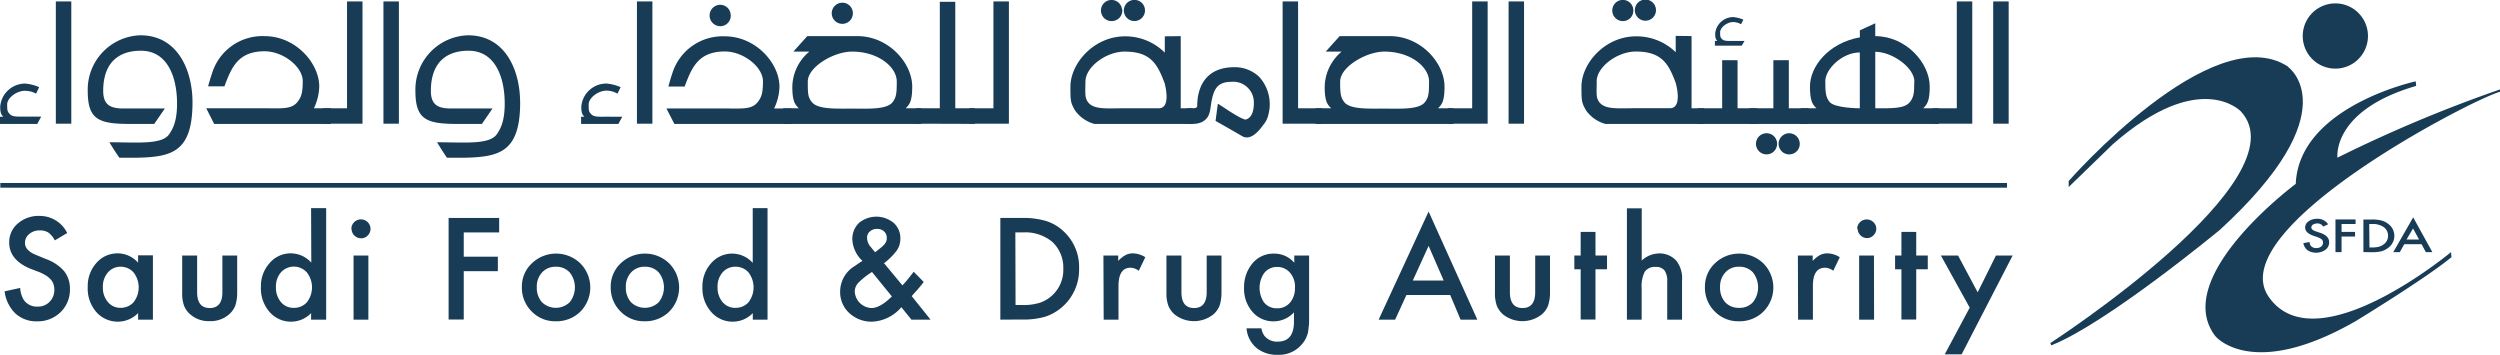 <svg xmlns="http://www.w3.org/2000/svg" viewBox="0 0 383.24 54.35"><defs><style>.cls-1{fill:#183b56;}</style></defs><title>sfda_logo_white</title><g id="Layer_2" data-name="Layer 2"><g id="Layer_1-2" data-name="Layer 1"><path class="cls-1" d="M355.23,33.54a1.92,1.92,0,0,1,1.66.84l-.75.36a1.13,1.13,0,0,0-.41-.39,1.28,1.28,0,0,0-1.15.08.51.51,0,0,0-.26.44c0,.24.22.44.67.59l.62.21a2.58,2.58,0,0,1,1.09.6,1.22,1.22,0,0,1,.35.87,1.41,1.41,0,0,1-.57,1.15,2.47,2.47,0,0,1-2.74.07,1.7,1.7,0,0,1-.64-1.09l.94-.17a1.18,1.18,0,0,0,.22.61,1.07,1.07,0,0,0,.84.32,1.13,1.13,0,0,0,.72-.23.76.76,0,0,0,.24-.87.65.65,0,0,0-.15-.23,1.69,1.69,0,0,0-.28-.19,3.2,3.2,0,0,0-.4-.17l-.59-.2c-.84-.29-1.27-.71-1.27-1.27a1.14,1.14,0,0,1,.54-.95,2.22,2.22,0,0,1,1.32-.38"/><polygon class="cls-1" points="361.1 34.34 358.95 34.34 358.95 35.55 361.02 35.55 361.02 36.26 358.95 36.26 358.95 38.65 358.02 38.65 358.02 33.64 361.1 33.64 361.1 34.34"/><path class="cls-1" d="M363.23,37.94h.42a4.36,4.36,0,0,0,1-.11,2,2,0,0,0,.74-.36,1.58,1.58,0,0,0,.69-1.33,1.62,1.62,0,0,0-.68-1.34,3,3,0,0,0-1.79-.46h-.42Zm-.93.71v-5h1.29a5.71,5.71,0,0,1,1.47.15,2.84,2.84,0,0,1,1,.49,2.26,2.26,0,0,1,0,3.73,3,3,0,0,1-1,.5,5.92,5.92,0,0,1-1.45.14Z"/><path class="cls-1" d="M370.83,36.72l-.92-1.7-1,1.7Zm.38.71h-2.64l-.69,1.22h-1l3.05-5.33,2.94,5.33h-1Z"/><path class="cls-1" d="M350.74,10.21c-11.58-7.59-33.62,17.54-33.62,17.54v.92l6.81-6.6c13.33-11.65,19.58-5,19.58-5,9.62,10.39-29.2,35.52-29.2,35.52l.14.35c8.42-3.3,25.83-17.69,25.83-17.69,20-18.32,10.46-25,10.46-25"/><path class="cls-1" d="M383.24,14.07v-.36a213,213,0,0,0-24.92,10.46s-.91-7.23,12.07-11l-.07-.7s-17.9,3.86-18.39,15.72c0,0-19.23,14.25-12.35,23.31,0,0,5.54,6.94,21.62-2.32,0,0,10.81-6.6,14.6-9.76l-.07-.77S355,55.9,347.79,45.51s31.09-30.25,35.45-31.44"/><path class="cls-1" d="M358,.52a5,5,0,1,0,5,5,5,5,0,0,0-5-5"/><path class="cls-1" d="M.5,17.89c-.26-.27-.47-.5-.47-1.53a3.84,3.84,0,0,1,3.84-3.55A6.85,6.85,0,0,1,6,13.36l-.47,1a3.46,3.46,0,0,0-1.66-.44C2.58,13.89,1.1,15,1.1,16c0,.76,0,1.1.35,1.42.39.53,1.18.45,2.34.45H6.32L5.71,19H0V17.89Z"/><rect class="cls-1" x="8.56" y="0.22" width="2.37" height="18.74"/><path class="cls-1" d="M29.51,15.65c0,7.63-3.11,8.42-8.58,8.53-.69,0-2.63,0-2.63,0s-.64-.89-1.53-2.37c4.26,0,8.05.4,9.16-1.23.5-.74,1.21-1.85,1.21-4.69,0-4.42-1.68-8.19-5.63-8.11-2.64,0-5.69,1.21-5.69,6.16,0,2.16,1.13,2.69,3.08,2.69h6.37L23.64,19H20.08c-4.89,0-6.63-.58-6.63-5.06a8.33,8.33,0,0,1,8.06-8.53c5.84,0,8,5.53,8,10.27"/><path class="cls-1" d="M32.83,19,31.62,16.6h9.1c2.5,0,4,.18,4.9-1,.58-.74.79-1.42.79-3.16,0-2.21-3-4.58-5.84-4.58-4,0-5.06,2.37-6.16,5.37H31.9s.35-1.26.61-2a8.07,8.07,0,0,1,8.06-5.69c4.73,0,8.37,4.11,8.37,7.74a8.23,8.23,0,0,1-.82,3.32h2.61V19Z"/><polygon class="cls-1" points="53.2 16.6 53.2 0.22 55.57 0.22 55.57 18.96 49.52 18.96 49.52 16.6 53.2 16.6"/><rect class="cls-1" x="58.78" y="0.22" width="2.37" height="18.74"/><path class="cls-1" d="M79.74,15.65c0,7.63-3.11,8.42-8.59,8.53-.68,0-2.63,0-2.63,0s-.63-.89-1.52-2.37c4.26,0,8,.4,9.16-1.23.5-.74,1.21-1.85,1.21-4.69,0-4.42-1.69-8.19-5.64-8.11-2.63,0-5.68,1.21-5.68,6.16,0,2.16,1.13,2.69,3.08,2.69H75.5L73.87,19H70.31c-4.89,0-6.63-.58-6.63-5.06a8.32,8.32,0,0,1,8.05-8.53c5.85,0,8,5.53,8,10.27"/><path class="cls-1" d="M89.58,17.89c-.26-.27-.47-.5-.47-1.53A3.85,3.85,0,0,1,93,12.81a7,7,0,0,1,2.14.55l-.48,1A3.46,3.46,0,0,0,93,13.89c-1.29,0-2.76,1.1-2.76,2.13,0,.76,0,1.1.34,1.42.4.53,1.18.45,2.34.45H95.4L94.79,19H89.08V17.89Z"/><rect class="cls-1" x="97.64" y="0.22" width="2.37" height="18.74"/><path class="cls-1" d="M112,2.15A1.6,1.6,0,0,1,110.64,4,1.62,1.62,0,1,1,110.2.75,1.6,1.6,0,0,1,112,2.15M103.38,19l-1.22-2.37h9.11c2.5,0,4,.18,4.9-1,.58-.74.79-1.42.79-3.16,0-2.21-3-4.58-5.84-4.58-4,0-5.06,2.37-6.16,5.37h-2.5s.34-1.26.6-2a8.07,8.07,0,0,1,8.06-5.69c4.73,0,8.37,4.11,8.37,7.74a8.23,8.23,0,0,1-.82,3.32h2.61V19Z"/><path class="cls-1" d="M130.73,1.83a1.62,1.62,0,1,1-1.82-1.4,1.61,1.61,0,0,1,1.82,1.4m6.74,10.66c0-2.21-2.82-4.58-6.85-4.58-2.84,0-6.79,2.37-6.79,4.58,0,1.74,0,2.42.63,3.16.9,1.13,3.64,1,6.14,1s5.34.18,6.24-1c.57-.74.63-1.42.63-3.16m-17.4,4.11h2.39c-.58-.56-1-1.06-1-3.32a7.18,7.18,0,0,1,2.61-5.37h-2.45l2.13-2.37h7.71c4.74,0,8.38,4.11,8.38,7.74,0,2.26-.43,2.76-1,3.32h2.39V19H120.07Z"/><polygon class="cls-1" points="144.07 16.6 144.07 0.28 146.44 0.28 146.44 16.6 149.44 16.6 149.44 18.99 140.39 18.96 140.39 16.6 144.07 16.6"/><polygon class="cls-1" points="152.29 16.6 152.29 0.22 154.66 0.22 154.66 18.96 148.6 18.96 148.6 16.6 152.29 16.6"/><path class="cls-1" d="M175.51,1.41A1.62,1.62,0,1,1,173.69,0a1.61,1.61,0,0,1,1.82,1.4m-3.48,0a1.6,1.6,0,0,1-1.37,1.81A1.62,1.62,0,1,1,172,1.41m-5.61,11.08c0,1.74-.15,2.47.43,3.21.89,1.13,2.92.9,5.42.9h5.39c2,0,.9-3.85.9-3.85-1.11-3-2.18-4.84-6.13-4.84-2.85,0-6,2.37-6,4.58M181,5.54V16.6h1.9V19H167.77a5.4,5.4,0,0,1-3-2.11c-.63-1.16-.68-1.32-.68-3.58,0-3.63,3.63-7.74,8.37-7.74a8.56,8.56,0,0,1,6.1,2.5l0-2.5Z"/><path class="cls-1" d="M193,11.75a6.22,6.22,0,0,1,1.45,5.77,3.66,3.66,0,0,1-.82,1.66c-.81,1.13-2,2.39-3.23,1.68-1.93-1.13-4.06-2.32-4.06-2.32l.35-2.63c.15,0,3.18,2.21,4.21,2.42,0,0,1.31-.07,1.31-2.5a3.16,3.16,0,0,0-3.42-3.29c-2.05,0-2.63,1-3,2.66-.34,1.48-.1,2.79-1.58,3.53a3.29,3.29,0,0,1-1.6.24h-.66V16.6h.66c.45,0,.92,0,.92-.37,0-2.48,1-5.93,5.71-5.93A5.43,5.43,0,0,1,193,11.75"/><polygon class="cls-1" points="202.67 18.96 196.62 18.96 196.62 0.22 198.99 0.22 198.99 16.6 202.67 16.6 202.67 18.96"/><path class="cls-1" d="M219.07,12.49c0-2.21-2.81-4.58-6.84-4.58-2.84,0-6.79,2.37-6.79,4.58,0,1.74.05,2.42.63,3.16.89,1.13,3.63,1,6.13,1s5.35.18,6.24-1c.58-.74.63-1.42.63-3.16m-17.4,4.11h2.4c-.58-.56-1-1.06-1-3.32a7.21,7.21,0,0,1,2.6-5.37h-2.44l2.13-2.37h7.71c4.74,0,8.37,4.11,8.37,7.74,0,2.26-.42,2.76-1,3.32h2.4V19H201.67Z"/><polygon class="cls-1" points="225.68 16.6 225.68 0.22 228.05 0.22 228.05 18.96 221.99 18.96 221.99 16.6 225.68 16.6"/><rect class="cls-1" x="231.26" y="0.22" width="2.37" height="18.74"/><path class="cls-1" d="M253.85,1.41a1.62,1.62,0,0,1-3.21.42,1.62,1.62,0,1,1,3.21-.42m-3.48,0A1.6,1.6,0,0,1,249,3.22,1.62,1.62,0,1,1,248.56,0a1.61,1.61,0,0,1,1.81,1.4m-5.6,11.08c0,1.74-.16,2.47.42,3.21.89,1.13,2.92.9,5.42.9H256c2,0,.89-3.85.89-3.85-1.1-3-2.18-4.84-6.13-4.84-2.84,0-6,2.37-6,4.58m14.55-6.95V16.6h1.9V19H246.11a5.4,5.4,0,0,1-3-2.11c-.63-1.16-.68-1.32-.68-3.58,0-3.63,3.63-7.74,8.37-7.74A8.61,8.61,0,0,1,256.88,8l0-2.5Z"/><path class="cls-1" d="M263.27,6.28c-.18-.19-.34-.37-.34-1.11a2.78,2.78,0,0,1,2.76-2.55,5.22,5.22,0,0,1,1.56.39l-.35.71a2.49,2.49,0,0,0-1.21-.34c-.92,0-2,.82-2,1.55,0,.53,0,.79.24,1,.29.39.86.34,1.68.34h1.82L267,7h-4.11V6.28ZM264,16.6V9.23h2.36V16.6h3V19l-9.06,0V16.6Z"/><path class="cls-1" d="M275.88,21.84a1.6,1.6,0,0,1-1.37,1.81,1.62,1.62,0,1,1,1.37-1.81m-3.47,0a1.62,1.62,0,1,1-1.82-1.4,1.61,1.61,0,0,1,1.82,1.4m-.56-5.24V9.23h2.37V16.6h3V19l-9.05,0V16.6Z"/><path class="cls-1" d="M293.47,12.49c0-2.08-3.35-4.55-6-4.55V16.6c2.63,0,4.53.08,5.34-1,.58-.74.64-1.42.64-3.16m-8.35-4.4c-2.71,0-5.29,2.56-5.29,4.4s.08,2.4.63,3.16c.76,1,4.66,1,4.66,1Zm0-3.39,2.37-1.08V5.54c4.71,0,8.35,4.11,8.35,7.74,0,2.26-.43,2.76-1,3.32h2.39V19H276.06V16.6h2.4c-.58-.56-1-1.06-1-3.32,0-3.11,2.84-6.69,7.66-7.56Z"/><polygon class="cls-1" points="299.97 16.6 299.97 0.22 302.34 0.22 302.34 18.96 296.28 18.96 296.28 16.6 299.97 16.6"/><rect class="cls-1" x="305.55" y="0.22" width="2.37" height="18.74"/><path class="cls-1" d="M10.3,35.72,8.4,36.85a3.43,3.43,0,0,0-1-1.21,2.43,2.43,0,0,0-1.3-.32,2.41,2.41,0,0,0-1.63.56,1.71,1.71,0,0,0-.64,1.37c0,.76.56,1.37,1.69,1.83l1.55.64a6.61,6.61,0,0,1,2.78,1.87,4.25,4.25,0,0,1,.87,2.71,4.77,4.77,0,0,1-1.43,3.55,5,5,0,0,1-3.59,1.41,4.73,4.73,0,0,1-3.34-1.21A5.61,5.61,0,0,1,.71,44.66l2.38-.52A4,4,0,0,0,3.66,46a2.43,2.43,0,0,0,2.12,1,2.44,2.44,0,0,0,1.82-.73,2.58,2.58,0,0,0,.73-1.87,2.72,2.72,0,0,0-.13-.83,2,2,0,0,0-.39-.69,3.46,3.46,0,0,0-.69-.6,7.83,7.83,0,0,0-1-.53L4.6,41.17q-3.19-1.35-3.19-4a3.74,3.74,0,0,1,1.35-2.93A4.86,4.86,0,0,1,6.1,33.1a4.67,4.67,0,0,1,4.2,2.62"/><path class="cls-1" d="M15.77,44a3.37,3.37,0,0,0,.76,2.29,2.45,2.45,0,0,0,1.95.9,2.64,2.64,0,0,0,2-.86,3.72,3.72,0,0,0,0-4.56,2.59,2.59,0,0,0-2-.88,2.5,2.5,0,0,0-1.95.89A3.27,3.27,0,0,0,15.77,44m5.4-4.86h2.27V49H21.17V48a4.38,4.38,0,0,1-6.4-.16A5.47,5.47,0,0,1,13.45,44a5.29,5.29,0,0,1,1.32-3.68,4.25,4.25,0,0,1,3.31-1.48,4.19,4.19,0,0,1,3.09,1.43Z"/><path class="cls-1" d="M30.22,39.17v5.62c0,1.62.64,2.43,1.93,2.43s1.94-.81,1.94-2.43V39.17h2.27v5.68a6.45,6.45,0,0,1-.29,2,3.48,3.48,0,0,1-1,1.38,4.31,4.31,0,0,1-2.94,1,4.28,4.28,0,0,1-2.92-1,3.44,3.44,0,0,1-1-1.38,5.52,5.52,0,0,1-.28-2V39.17Z"/><path class="cls-1" d="M42.3,44a3.41,3.41,0,0,0,.75,2.29,2.48,2.48,0,0,0,2,.9,2.6,2.6,0,0,0,2-.86,3.72,3.72,0,0,0,0-4.56,2.67,2.67,0,0,0-4,0A3.31,3.31,0,0,0,42.3,44m5.39-12.09H50V49H47.69V48a4.25,4.25,0,0,1-3,1.31,4.32,4.32,0,0,1-3.35-1.47A5.43,5.43,0,0,1,40,44a5.24,5.24,0,0,1,1.33-3.67,4.23,4.23,0,0,1,6.39-.07Z"/><path class="cls-1" d="M56.47,49H54.2V39.17h2.27Zm-2.61-13.9a1.47,1.47,0,0,1,2.94,0,1.43,1.43,0,0,1-.43,1,1.37,1.37,0,0,1-1,.43,1.47,1.47,0,0,1-1.48-1.49"/><polygon class="cls-1" points="76.52 35.63 71.09 35.63 71.09 39.35 76.32 39.35 76.32 41.57 71.09 41.57 71.09 48.98 68.77 48.98 68.77 33.41 76.52 33.41 76.52 35.63"/><path class="cls-1" d="M82.29,44a3.31,3.31,0,0,0,.79,2.33,3.06,3.06,0,0,0,4.25,0,3.66,3.66,0,0,0,0-4.57,2.77,2.77,0,0,0-2.13-.87,2.74,2.74,0,0,0-2.1.87A3.15,3.15,0,0,0,82.29,44M80,44a4.85,4.85,0,0,1,1.52-3.62,5.36,5.36,0,0,1,7.45,0,5.26,5.26,0,0,1,0,7.39,5.22,5.22,0,0,1-3.77,1.48,5,5,0,0,1-3.7-1.51A5.12,5.12,0,0,1,80,44"/><path class="cls-1" d="M95.94,44a3.31,3.31,0,0,0,.79,2.33,3.06,3.06,0,0,0,4.25,0,3.66,3.66,0,0,0,0-4.57,2.77,2.77,0,0,0-2.13-.87,2.74,2.74,0,0,0-2.1.87A3.15,3.15,0,0,0,95.94,44m-2.32,0a4.89,4.89,0,0,1,1.52-3.62,5.36,5.36,0,0,1,7.45,0,5.26,5.26,0,0,1,0,7.39,5.22,5.22,0,0,1-3.77,1.48,5,5,0,0,1-3.7-1.51A5.12,5.12,0,0,1,93.62,44"/><path class="cls-1" d="M110,44a3.41,3.41,0,0,0,.75,2.29,2.48,2.48,0,0,0,2,.9,2.64,2.64,0,0,0,2-.86,3.76,3.76,0,0,0,0-4.56,2.59,2.59,0,0,0-2-.88,2.53,2.53,0,0,0-2,.89A3.26,3.26,0,0,0,110,44m5.39-12.09h2.27V49H115.4V48a4.25,4.25,0,0,1-3,1.31A4.32,4.32,0,0,1,109,47.79,5.43,5.43,0,0,1,107.68,44,5.24,5.24,0,0,1,109,40.37a4.23,4.23,0,0,1,6.39-.07Z"/><path class="cls-1" d="M134.16,38.65l.2-.14c.33-.25.6-.47.81-.65a3.2,3.2,0,0,0,.46-.47,1.38,1.38,0,0,0,.31-.92,1.3,1.3,0,0,0-.42-1,1.56,1.56,0,0,0-1.1-.38,1.53,1.53,0,0,0-1.07.39,1.21,1.21,0,0,0-.43,1,2.12,2.12,0,0,0,.54,1.35l.58.71.12.15m-.49,3-.13.09a11.31,11.31,0,0,0-2,1.61,2,2,0,0,0-.51,1.28,2.67,2.67,0,0,0,2.55,2.55c.91,0,1.95-.6,3.14-1.78Zm1.86-1.33,2.81,3.39.09-.1c.3-.33.59-.65.86-1s.53-.63.77-1l1.54,1.57c-.19.27-.44.58-.75.94s-.67.76-1.09,1.23L142.65,49h-2.93l-1.55-1.91a6.22,6.22,0,0,1-4.46,2.22A5,5,0,0,1,130.2,48a4.36,4.36,0,0,1-1.41-3.29A4.57,4.57,0,0,1,131,40.8l1-.69.06,0,.15-.12a4.8,4.8,0,0,1-1.55-3.24,3.41,3.41,0,0,1,1-2.56,4.17,4.17,0,0,1,5.36,0,3.14,3.14,0,0,1,1,2.42,3.09,3.09,0,0,1-.58,1.83,9.76,9.76,0,0,1-2.05,2"/><path class="cls-1" d="M155.68,46.76h1.06a8.6,8.6,0,0,0,2.64-.34A5.31,5.31,0,0,0,163,41.19a5.37,5.37,0,0,0-1.72-4.14,6.53,6.53,0,0,0-4.57-1.42h-1.06ZM153.35,49V33.41h3.27a12.25,12.25,0,0,1,3.72.46A6.94,6.94,0,0,1,163,35.42a7.43,7.43,0,0,1,2.42,5.77,7.59,7.59,0,0,1-5.16,7.35,12,12,0,0,1-3.67.44Z"/><path class="cls-1" d="M169.15,39.17h2.27V40a4.17,4.17,0,0,1,1.11-.89,2.38,2.38,0,0,1,1.17-.27,3.67,3.67,0,0,1,1.87.59l-1,2.08a2.17,2.17,0,0,0-1.26-.47c-1.23,0-1.85.94-1.85,2.81V49h-2.27Z"/><path class="cls-1" d="M181.11,39.17v5.62c0,1.62.64,2.43,1.93,2.43s1.94-.81,1.94-2.43V39.17h2.27v5.68a6.45,6.45,0,0,1-.29,2,3.48,3.48,0,0,1-1,1.38,4.79,4.79,0,0,1-5.86,0,3.44,3.44,0,0,1-1-1.38,5.49,5.49,0,0,1-.29-2V39.17Z"/><path class="cls-1" d="M198.52,44.08a3.29,3.29,0,0,0-.77-2.28,2.56,2.56,0,0,0-2-.88,2.45,2.45,0,0,0-2,1,4,4,0,0,0,0,4.41,2.45,2.45,0,0,0,2,.93,2.49,2.49,0,0,0,2.06-.94,3.35,3.35,0,0,0,.7-2.2m2.17,4.67c0,.47,0,.87-.05,1.23s-.07.66-.12.93a4.22,4.22,0,0,1-1,1.9,4.58,4.58,0,0,1-3.66,1.54,4.9,4.9,0,0,1-3.24-1.06,4.36,4.36,0,0,1-1.52-3h2.28a2.65,2.65,0,0,0,.44,1.12,2.44,2.44,0,0,0,2.06.92q2.49,0,2.49-3.06V47.88a4.24,4.24,0,0,1-3.12,1.38A4.19,4.19,0,0,1,192,47.81a5.38,5.38,0,0,1-1.29-3.68,5.67,5.67,0,0,1,1.2-3.65,4.16,4.16,0,0,1,3.41-1.6,4,4,0,0,1,3.09,1.4V39.17h2.27Z"/><path class="cls-1" d="M221.31,43,219,37.69,216.58,43Zm1,2.22H215.6L213.87,49h-2.53L219,32.43,226.47,49H223.9Z"/><path class="cls-1" d="M231.46,39.17v5.62c0,1.62.65,2.43,1.94,2.43s1.94-.81,1.94-2.43V39.17h2.27v5.68a6.16,6.16,0,0,1-.3,2,3.39,3.39,0,0,1-1,1.38,4.79,4.79,0,0,1-5.86,0,3.54,3.54,0,0,1-1-1.38,5.75,5.75,0,0,1-.28-2V39.17Z"/><polygon class="cls-1" points="244.58 41.28 244.58 48.98 242.31 48.98 242.31 41.28 241.34 41.28 241.34 39.17 242.31 39.17 242.31 35.55 244.58 35.55 244.58 39.17 246.35 39.17 246.35 41.28 244.58 41.28"/><path class="cls-1" d="M249.4,31.94h2.27v8a4,4,0,0,1,2.67-1.09A3.44,3.44,0,0,1,257,40a4.39,4.39,0,0,1,.85,3v6h-2.27V43.16a2.79,2.79,0,0,0-.42-1.71,1.63,1.63,0,0,0-1.35-.53,1.88,1.88,0,0,0-1.68.74,5,5,0,0,0-.47,2.56V49H249.4Z"/><path class="cls-1" d="M263.68,44a3.35,3.35,0,0,0,.78,2.33,2.8,2.8,0,0,0,2.13.86,2.74,2.74,0,0,0,2.13-.86,3.7,3.7,0,0,0,0-4.57,2.77,2.77,0,0,0-2.13-.87,2.71,2.71,0,0,0-2.1.87,3.15,3.15,0,0,0-.81,2.24m-2.32,0a4.85,4.85,0,0,1,1.52-3.62,5.35,5.35,0,0,1,7.44,0,5.24,5.24,0,0,1,0,7.39,5.18,5.18,0,0,1-3.76,1.48,5,5,0,0,1-3.7-1.51A5.08,5.08,0,0,1,261.36,44"/><path class="cls-1" d="M275.61,39.17h2.27V40a4.51,4.51,0,0,1,1.11-.89,2.41,2.41,0,0,1,1.17-.27,3.64,3.64,0,0,1,1.87.59l-1,2.08a2.17,2.17,0,0,0-1.26-.47c-1.24,0-1.86.94-1.86,2.81V49h-2.27Z"/><path class="cls-1" d="M287.29,49H285V39.17h2.27Zm-2.6-13.9a1.47,1.47,0,0,1,1.46-1.46,1.43,1.43,0,0,1,1.05.43,1.39,1.39,0,0,1,.43,1,1.43,1.43,0,0,1-.43,1,1.39,1.39,0,0,1-1,.43,1.4,1.4,0,0,1-1-.43,1.43,1.43,0,0,1-.43-1.06"/><polygon class="cls-1" points="293.75 41.28 293.75 48.98 291.48 48.98 291.48 41.28 290.51 41.28 290.51 39.17 291.48 39.17 291.48 35.55 293.75 35.55 293.75 39.17 295.52 39.17 295.52 41.28 293.75 41.28"/><polygon class="cls-1" points="301.95 47.16 297.53 39.17 300.16 39.17 303.17 44.81 305.97 39.17 308.53 39.17 300.71 54.32 298.12 54.32 301.95 47.16"/><rect class="cls-1" x="0.05" y="28.05" width="307.62" height="0.72"/></g></g></svg>